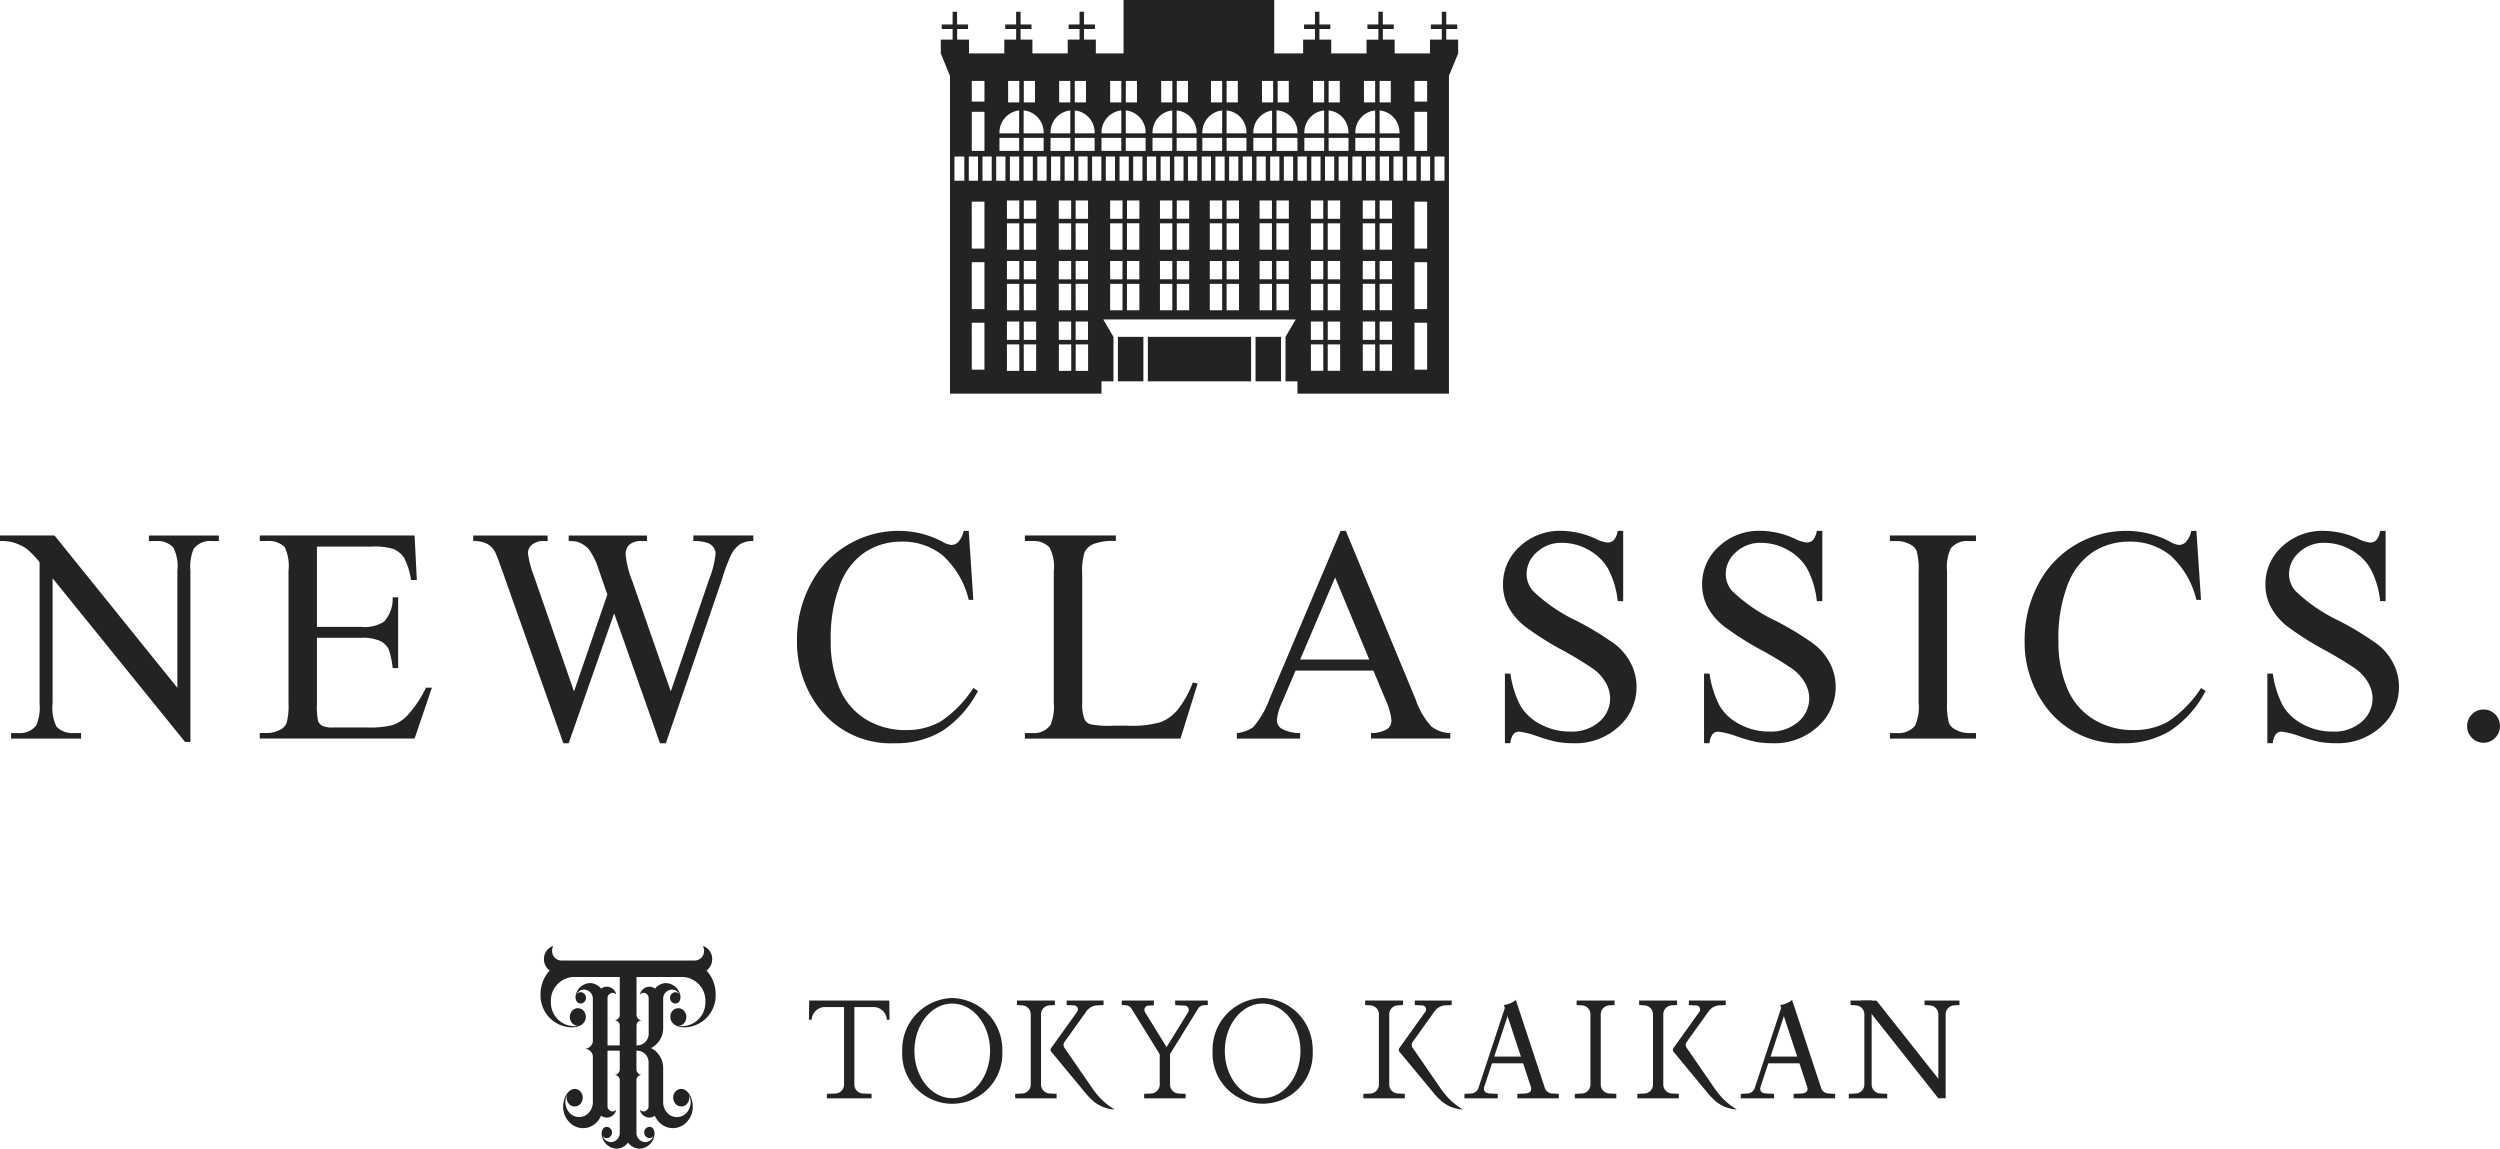 <svg xmlns="http://www.w3.org/2000/svg" xmlns:xlink="http://www.w3.org/1999/xlink" width="296" height="136" viewBox="0 0 296 136">
  <defs>
    <clipPath id="clip-path">
      <rect id="長方形_11" data-name="長方形 11" width="296" height="88" fill="#242321"/>
    </clipPath>
    <clipPath id="clip-path-2">
      <rect id="長方形_14" data-name="長方形 14" width="168" height="24" fill="#242321"/>
    </clipPath>
  </defs>
  <g id="グループ_19" data-name="グループ 19" transform="translate(-787 -1410)">
    <g id="グループ_16" data-name="グループ 16" transform="translate(787 1410)">
      <g id="グループ_15" data-name="グループ 15" clip-path="url(#clip-path)">
        <path id="パス_44" data-name="パス 44" d="M0,73.528H6.456L21,91.564V77.7a4.812,4.812,0,0,0-.491-2.766,2.584,2.584,0,0,0-2.053-.745h-.825v-.656h8.282v.656h-.843a2.408,2.408,0,0,0-2.14.922,5.443,5.443,0,0,0-.386,2.589v20.27h-.632L6.228,78.6V93.408A4.964,4.964,0,0,0,6.7,96.174a2.619,2.619,0,0,0,2.053.745H9.6v.656H1.315v-.656H2.14A2.427,2.427,0,0,0,4.3,96a5.443,5.443,0,0,0,.386-2.589V76.685a10.944,10.944,0,0,0-1.57-1.614,5.779,5.779,0,0,0-1.571-.727A5.552,5.552,0,0,0,0,74.184Z" transform="translate(0 -10.126)" fill="#242321"/>
        <path id="パス_45" data-name="パス 45" d="M42.822,74.84v9.506H48.05a4.228,4.228,0,0,0,2.72-.621,4.022,4.022,0,0,0,1.017-2.873h.649v8.37h-.649A9.3,9.3,0,0,0,51.3,86.97a2.215,2.215,0,0,0-1.036-.975,5.237,5.237,0,0,0-2.21-.354H42.822v7.927a7.418,7.418,0,0,0,.141,1.942,1.108,1.108,0,0,0,.491.55,2.951,2.951,0,0,0,1.333.2h4.036a10.8,10.8,0,0,0,2.93-.284,4.356,4.356,0,0,0,1.755-1.118,13.645,13.645,0,0,0,2.228-3.315h.7l-2.053,6.029H36.049v-.656h.843a3.3,3.3,0,0,0,1.6-.408,1.485,1.485,0,0,0,.764-.851,8.463,8.463,0,0,0,.2-2.323V77.714A5.224,5.224,0,0,0,39,74.894a2.7,2.7,0,0,0-2.105-.71h-.843v-.656H54.384l.264,5.267h-.684a8.365,8.365,0,0,0-.816-2.607,2.8,2.8,0,0,0-1.324-1.081,7.861,7.861,0,0,0-2.474-.266Z" transform="translate(-5.296 -10.126)" fill="#242321"/>
        <path id="パス_46" data-name="パス 46" d="M98.841,73.528v.656a2.975,2.975,0,0,0-1.509.337,3.3,3.3,0,0,0-1.1,1.259,20.526,20.526,0,0,0-1.106,2.962L88.489,98.126h-.7L82.366,82.75,76.979,98.126h-.631l-7.07-19.969q-.79-2.235-1-2.643a2.326,2.326,0,0,0-.956-1,3.465,3.465,0,0,0-1.64-.328v-.656h8.807v.656h-.421a2.105,2.105,0,0,0-1.421.426,1.312,1.312,0,0,0-.491,1.028,12.343,12.343,0,0,0,.771,2.856l4.685,13.5,3.947-11.474-.7-2.021L80.3,76.88a8.856,8.856,0,0,0-.824-1.561,2.167,2.167,0,0,0-.561-.567,3.149,3.149,0,0,0-.878-.461,3.778,3.778,0,0,0-1.053-.106v-.656h9.264v.656h-.631a2.056,2.056,0,0,0-1.439.426,1.5,1.5,0,0,0-.456,1.152,11.47,11.47,0,0,0,.789,3.157L89.069,91.99,93.6,78.742a11.252,11.252,0,0,0,.772-3.051,1.282,1.282,0,0,0-.255-.762,1.355,1.355,0,0,0-.64-.5,5.069,5.069,0,0,0-1.737-.248v-.656Z" transform="translate(-9.649 -10.126)" fill="#242321"/>
        <path id="パス_47" data-name="パス 47" d="M130.949,72.891l.544,8.175h-.544a10.315,10.315,0,0,0-3.105-5.285A7.516,7.516,0,0,0,123,74.168a7.817,7.817,0,0,0-4.281,1.215,8.023,8.023,0,0,0-3.009,3.874,17.428,17.428,0,0,0-1.1,6.615,14.175,14.175,0,0,0,1.035,5.657,7.821,7.821,0,0,0,3.115,3.672,8.883,8.883,0,0,0,4.746,1.276,8.159,8.159,0,0,0,4.088-1,13.551,13.551,0,0,0,3.9-3.981l.543.354a12.575,12.575,0,0,1-4.176,4.7,10.486,10.486,0,0,1-5.667,1.489,10.687,10.687,0,0,1-9.158-4.433,12.772,12.772,0,0,1-2.421-7.768,13.91,13.91,0,0,1,1.6-6.615,11.624,11.624,0,0,1,4.4-4.673,11.778,11.778,0,0,1,6.114-1.658,11.115,11.115,0,0,1,5.089,1.277,2.728,2.728,0,0,0,1.053.39,1.149,1.149,0,0,0,.824-.337,2.77,2.77,0,0,0,.649-1.33Z" transform="translate(-16.25 -10.038)" fill="#242321"/>
        <path id="パス_48" data-name="パス 48" d="M162.12,90.926l.579.124-2.035,6.526H142.241v-.656h.895a2.383,2.383,0,0,0,2.158-.993,5.779,5.779,0,0,0,.369-2.625V77.784a5.016,5.016,0,0,0-.491-2.82,2.565,2.565,0,0,0-2.035-.78h-.895v-.656h10.773v.656a6.518,6.518,0,0,0-2.658.355,2.152,2.152,0,0,0-1.043.94,7.8,7.8,0,0,0-.282,2.713V93.3a4.945,4.945,0,0,0,.282,2.021,1.256,1.256,0,0,0,.648.55,11.272,11.272,0,0,0,2.738.178h1.737a12.467,12.467,0,0,0,3.842-.408A5,5,0,0,0,160.3,94.2a11.867,11.867,0,0,0,1.825-3.272" transform="translate(-20.896 -10.126)" fill="#242321"/>
        <path id="パス_49" data-name="パス 49" d="M187.827,89.436h-9.212L177,93.231a6.058,6.058,0,0,0-.6,2.093,1.218,1.218,0,0,0,.518.967,4.484,4.484,0,0,0,2.237.541v.656h-7.492v-.656a4.013,4.013,0,0,0,1.93-.692,10.89,10.89,0,0,0,1.983-3.458L183.95,72.89h.614l8.281,20a9.133,9.133,0,0,0,1.815,3.13,3.674,3.674,0,0,0,2.273.807v.656h-9.387v-.656a3.489,3.489,0,0,0,1.921-.479,1.238,1.238,0,0,0,.5-.993,7.431,7.431,0,0,0-.7-2.465Zm-.491-1.312L183.3,78.406l-4.141,9.718Z" transform="translate(-25.219 -10.038)" fill="#242321"/>
        <path id="パス_50" data-name="パス 50" d="M222.831,72.891v8.318h-.649a10.44,10.44,0,0,0-1.132-3.813,5.913,5.913,0,0,0-2.326-2.252,6.38,6.38,0,0,0-3.122-.834,4.223,4.223,0,0,0-3.017,1.126A3.444,3.444,0,0,0,211.392,78a3.056,3.056,0,0,0,.754,2,19.363,19.363,0,0,0,5.176,3.547,35.843,35.843,0,0,1,4.553,2.776,6.765,6.765,0,0,1,1.878,2.279,6.069,6.069,0,0,1,.658,2.749,6.256,6.256,0,0,1-2.1,4.708,7.543,7.543,0,0,1-5.395,1.977,11.34,11.34,0,0,1-1.948-.16,19.814,19.814,0,0,1-2.254-.648,10.042,10.042,0,0,0-2.166-.558.913.913,0,0,0-.694.266,2.133,2.133,0,0,0-.377,1.1h-.65V89.792h.65a11.7,11.7,0,0,0,1.228,3.875,5.912,5.912,0,0,0,2.36,2.137,7.252,7.252,0,0,0,3.481.851,4.92,4.92,0,0,0,3.466-1.17,3.646,3.646,0,0,0,1.272-2.767,3.782,3.782,0,0,0-.482-1.791,5.357,5.357,0,0,0-1.5-1.685,43.1,43.1,0,0,0-3.736-2.261,36.265,36.265,0,0,1-4.343-2.758,7.421,7.421,0,0,1-1.956-2.27,5.667,5.667,0,0,1-.666-2.731,5.953,5.953,0,0,1,1.964-4.46,6.958,6.958,0,0,1,5-1.871,9.941,9.941,0,0,1,4.017.94,4.088,4.088,0,0,0,1.386.443,1.036,1.036,0,0,0,.746-.275,2.2,2.2,0,0,0,.465-1.108Z" transform="translate(-30.645 -10.038)" fill="#242321"/>
        <path id="パス_51" data-name="パス 51" d="M250.468,72.891v8.318h-.649a10.457,10.457,0,0,0-1.131-3.813,5.924,5.924,0,0,0-2.326-2.252,6.38,6.38,0,0,0-3.122-.834,4.223,4.223,0,0,0-3.018,1.126A3.444,3.444,0,0,0,239.029,78a3.052,3.052,0,0,0,.754,2,19.378,19.378,0,0,0,5.176,3.547,35.777,35.777,0,0,1,4.553,2.776,6.756,6.756,0,0,1,1.878,2.279,6.059,6.059,0,0,1,.658,2.749,6.256,6.256,0,0,1-2.1,4.708,7.546,7.546,0,0,1-5.395,1.977,11.337,11.337,0,0,1-1.948-.16,19.809,19.809,0,0,1-2.255-.648,10.055,10.055,0,0,0-2.166-.558.912.912,0,0,0-.694.266,2.133,2.133,0,0,0-.377,1.1h-.649V89.792h.649a11.717,11.717,0,0,0,1.228,3.875A5.912,5.912,0,0,0,240.7,95.8a7.251,7.251,0,0,0,3.482.851,4.92,4.92,0,0,0,3.465-1.17,3.643,3.643,0,0,0,1.272-2.767,3.792,3.792,0,0,0-.482-1.791,5.343,5.343,0,0,0-1.5-1.685,43.171,43.171,0,0,0-3.737-2.261,36.268,36.268,0,0,1-4.343-2.758,7.421,7.421,0,0,1-1.956-2.27,5.676,5.676,0,0,1-.666-2.731,5.948,5.948,0,0,1,1.965-4.46,6.956,6.956,0,0,1,5-1.871,9.938,9.938,0,0,1,4.017.94,4.088,4.088,0,0,0,1.386.443,1.037,1.037,0,0,0,.746-.275,2.208,2.208,0,0,0,.465-1.108Z" transform="translate(-34.705 -10.038)" fill="#242321"/>
        <path id="パス_52" data-name="パス 52" d="M272.486,96.92v.656H262.292V96.92h.842a2.527,2.527,0,0,0,2.14-.869,5.448,5.448,0,0,0,.421-2.731V77.785a8.052,8.052,0,0,0-.229-2.413,1.593,1.593,0,0,0-.719-.762,3.3,3.3,0,0,0-1.614-.425h-.842v-.657h10.194v.657h-.86a2.5,2.5,0,0,0-2.123.869,5.247,5.247,0,0,0-.439,2.731V93.32a8.025,8.025,0,0,0,.228,2.412,1.576,1.576,0,0,0,.737.762,3.2,3.2,0,0,0,1.6.426Z" transform="translate(-38.532 -10.126)" fill="#242321"/>
        <path id="パス_53" data-name="パス 53" d="M301.337,72.891l.544,8.175h-.544a10.315,10.315,0,0,0-3.105-5.285,7.516,7.516,0,0,0-4.843-1.613,7.817,7.817,0,0,0-4.281,1.215,8.024,8.024,0,0,0-3.009,3.874,17.429,17.429,0,0,0-1.1,6.615,14.175,14.175,0,0,0,1.035,5.657,7.821,7.821,0,0,0,3.115,3.672,8.883,8.883,0,0,0,4.746,1.276,8.159,8.159,0,0,0,4.088-1,13.531,13.531,0,0,0,3.9-3.981l.543.354a12.575,12.575,0,0,1-4.176,4.7,10.486,10.486,0,0,1-5.667,1.489,10.687,10.687,0,0,1-9.158-4.433A12.772,12.772,0,0,1,281,85.837a13.921,13.921,0,0,1,1.6-6.615,11.624,11.624,0,0,1,4.4-4.673,11.777,11.777,0,0,1,6.114-1.658,11.114,11.114,0,0,1,5.089,1.277,2.728,2.728,0,0,0,1.053.39,1.149,1.149,0,0,0,.824-.337,2.77,2.77,0,0,0,.649-1.33Z" transform="translate(-41.281 -10.038)" fill="#242321"/>
        <path id="パス_54" data-name="パス 54" d="M328.649,72.891v8.318H328a10.459,10.459,0,0,0-1.131-3.813,5.918,5.918,0,0,0-2.326-2.252,6.38,6.38,0,0,0-3.122-.834,4.225,4.225,0,0,0-3.018,1.126A3.444,3.444,0,0,0,317.21,78a3.057,3.057,0,0,0,.754,2,19.379,19.379,0,0,0,5.176,3.547,35.777,35.777,0,0,1,4.553,2.776A6.754,6.754,0,0,1,329.57,88.6a6.058,6.058,0,0,1,.658,2.749,6.256,6.256,0,0,1-2.1,4.708,7.543,7.543,0,0,1-5.395,1.977,11.337,11.337,0,0,1-1.948-.16,19.807,19.807,0,0,1-2.255-.648,10.043,10.043,0,0,0-2.166-.558.913.913,0,0,0-.694.266,2.141,2.141,0,0,0-.377,1.1h-.649V89.792h.649a11.737,11.737,0,0,0,1.228,3.875,5.919,5.919,0,0,0,2.36,2.137,7.253,7.253,0,0,0,3.482.851,4.92,4.92,0,0,0,3.465-1.17,3.643,3.643,0,0,0,1.272-2.767,3.782,3.782,0,0,0-.482-1.791,5.343,5.343,0,0,0-1.5-1.685,43.159,43.159,0,0,0-3.737-2.261,36.271,36.271,0,0,1-4.343-2.758,7.421,7.421,0,0,1-1.956-2.27,5.676,5.676,0,0,1-.666-2.731,5.951,5.951,0,0,1,1.965-4.46,6.956,6.956,0,0,1,5-1.871,9.938,9.938,0,0,1,4.017.94,4.094,4.094,0,0,0,1.386.443,1.036,1.036,0,0,0,.746-.275A2.2,2.2,0,0,0,328,72.891Z" transform="translate(-46.19 -10.038)" fill="#242321"/>
        <path id="パス_55" data-name="パス 55" d="M344.354,97.427A1.86,1.86,0,0,1,345.74,98a1.995,1.995,0,0,1-.009,2.784,1.932,1.932,0,0,1-2.754,0,1.994,1.994,0,0,1,0-2.793,1.883,1.883,0,0,1,1.377-.567" transform="translate(-50.301 -13.417)" fill="#242321"/>
        <rect id="長方形_9" data-name="長方形 9" width="3.017" height="5.265" transform="translate(132.36 39.883)" fill="#242321"/>
        <rect id="長方形_10" data-name="長方形 10" width="3.018" height="5.265" transform="translate(148.657 39.883)" fill="#242321"/>
        <path id="パス_56" data-name="パス 56" d="M159.308,46.253v5.265h12.224V46.253H159.308Z" transform="translate(-23.403 -6.37)" fill="#242321"/>
        <path id="パス_57" data-name="パス 57" d="M190.421,4.692V3.433h1.295V2.9h-1.295V1.391h-.528V2.9H188.6v.535h1.29V4.692h-1.4V6.324h-4.178V4.692h-1.4l0-1.259H184.2V2.9h-1.292V1.391h-.528V2.9h-1.293v.535h1.293l0,1.259h-1.4V6.324H176.8V4.692h-1.4V3.433h1.292V2.9H175.4V1.391h-.528V2.9h-1.29v.535h1.29V4.692h-1.4V6.324H170.05V0H152.212V6.324H148.93V4.692h-1.4V3.433h1.292V2.9h-1.293V1.391H147V2.9h-1.29v.535H147V4.692h-1.4V6.324h-4.18V4.692h-1.4V3.433h1.292V2.9h-1.293V1.391h-.528V2.9H138.2v.535h1.292V4.692h-1.4V6.324h-4.181V4.692h-1.4V3.433h1.292V2.9H132.5V1.391h-.528V2.9h-1.289v.535h1.289V4.692h-1.4V6.324l1.088,2.659v37.63H149.6V45.149h1.416V39.883l-1.208-2.058h22.787l-1.209,2.058v5.265H172.8v1.465h17.937V8.98l1.089-2.656V4.692ZM146.437,9.581h1.324v2.545h-1.324Zm0,3.494a2.62,2.62,0,0,1,2.349,2.611v.1h-2.349Zm0,3.246h2.349v1.545h-2.349Zm1.571,9.583H146.54V23.738h1.467Zm-2,14.336h-1.465V38.073h1.465Zm-1.465-13.8h1.465v3.13h-1.465Zm1.465-.535h-1.465V23.738h1.465Zm-1.465,5h1.465v2.166h-1.465Zm0,2.7h1.465v3.131h-1.465Zm1.993,4.468h1.467V40.24H146.54Zm0-4.468h1.467v3.131H146.54Zm0-2.7h1.467v2.166H146.54Zm0-4.466h1.467v3.13H146.54Zm.327-7.91h1.094V21.4h-1.094Zm-.528,2.869h-1.1V18.531h1.1ZM144.586,9.581h1.322v2.545h-1.322Zm-1.025,6.105a2.618,2.618,0,0,1,2.347-2.611v2.71h-2.347ZM140.4,9.581h1.324v2.545H140.4Zm-.019,3.491a2.623,2.623,0,0,1,2.368,2.614v.1H140.38Zm0,3.249h2.368v1.545H140.38Zm1.486,9.583H140.4V23.738h1.467Zm-2,14.336h-1.465V38.073h1.465Zm0-14.336h-1.465V23.738h1.465Zm-1.114-7.374h1.1V21.4h-1.1Zm-.351,7.91h1.465v3.13h-1.465Zm0,4.466h1.465v2.166h-1.465Zm0,2.7h1.465v3.131h-1.465Zm1.993,4.468h1.467V40.24H140.4Zm0-4.468h1.467v3.131H140.4Zm0-2.7h1.467v2.166H140.4Zm0-4.466h1.467v3.13H140.4Zm-.019-7.91h1.092V21.4H140.38Zm-1.832-8.949h1.322v2.545h-1.322Zm-1.025,6.105a2.62,2.62,0,0,1,2.328-2.609v2.708h-2.328Zm0,.635h2.328v1.545h-2.328Zm-3.277-6.74h1.5v2.447h-1.5Zm0,3.658h1.5v4.627h-1.5Zm-.884,8.16h-1.171V18.531h1.171Zm.528-2.869h1.094V21.4h-1.094Zm1.854,25.237h-1.5V38.212h1.5Zm0-7.168h-1.5V31.044h1.5Zm0-7.167h-1.5V23.877h1.5Zm.862-8.032h-1.094V18.531h1.094Zm.528-2.869h1.094V21.4h-1.094Zm1.271,22.245h1.465v3.131h-1.465Zm1.993,0h1.467v3.131H140.4ZM143.1,21.4H142V18.531h1.1Zm.467-5.078h2.348v1.545h-2.348Zm.061,2.209h1.092V21.4h-1.092Zm.924,22.245h1.465v3.131h-1.465Zm1.993,0h1.467v3.131H146.54ZM149.582,21.4h-1.094V18.531h1.094Zm8.931-11.818h1.324v2.545h-1.324Zm-.014,3.492a2.621,2.621,0,0,1,2.363,2.613v.1H158.5Zm0,3.247h2.363v1.545H158.5Zm-.279,2.209h1.092V21.4h-1.092ZM159.98,25.9h-1.467V23.738h1.467Zm-1.995,7.166H156.52V30.9h1.465Zm0-7.166H156.52V23.738h1.465ZM156.6,18.53h1.1V21.4h-1.1Zm-.078,7.91h1.465v3.13h-1.465Zm1.994,4.466h1.467v2.166h-1.467Zm0-4.466h1.467v3.13h-1.467Zm-1.85-16.859h1.322v2.545h-1.322Zm-1.025,6.105a2.621,2.621,0,0,1,2.334-2.611v2.71h-2.334Zm0,.635h2.334v1.545h-2.334Zm-3.162-6.74H153.8v2.545h-1.324Zm.351,11.818h-1.094V18.531h1.094Zm1.256,4.505h-1.467V23.738h1.467Zm-2,7.166h-1.465V30.9h1.465Zm-1.465-6.631h1.465v3.13h-1.465Zm1.465-.535h-1.465V23.738h1.465Zm.528,5h1.467v2.166h-1.467Zm0-4.466h1.467v3.13h-1.467ZM150.625,9.581h1.322v2.545h-1.322ZM149.6,15.686a2.619,2.619,0,0,1,2.348-2.611v2.71H149.6Zm0,.635h2.348v1.545H149.6Zm.511,2.209H151.2V21.4H150.11Zm.511,15.076h1.465v3.131h-1.465Zm1.993,0h1.467v3.131h-1.467ZM154.447,21.4h-1.094V18.531h1.094Zm.377-3.533h-2.349V16.321h2.349Zm0-2.081h-2.349v-2.71a2.62,2.62,0,0,1,2.349,2.611Zm1.245,5.613h-1.094V18.531h1.094Zm.45,12.207h1.465v3.131h-1.465Zm1.994,0h1.467v3.131h-1.467ZM160.936,21.4h-1.1V18.531h1.1ZM186.655,9.581h1.5v2.447h-1.5Zm0,3.658h1.5v4.627h-1.5Zm-4.126-3.658h1.322v2.545h-1.322Zm0,3.492a2.622,2.622,0,0,1,2.349,2.613v.1h-2.349Zm0,3.247h2.349v1.545h-2.349ZM184,25.9h-1.467V23.738H184ZM182,40.24h-1.465V38.073H182Zm-1.465-13.8H182v3.13h-1.465ZM182,25.9h-1.465V23.738H182Zm-1.465,5H182v2.166h-1.465Zm0,2.7H182v3.131h-1.465Zm1.993,4.468H184V40.24h-1.467Zm0-4.468H184v3.131h-1.467Zm0-2.7H184v2.166h-1.467Zm0-4.466H184v3.13h-1.467Zm.019-7.91h1.1V21.4h-1.1ZM182.02,21.4h-1.1V18.531h1.1ZM180.677,9.581H182v2.545h-1.324Zm-1.025,6.105A2.62,2.62,0,0,1,182,13.075v2.71h-2.348Zm0,.635H182v1.545h-2.348Zm-3.162-6.74h1.326v2.545H176.49Zm-.428,8.949h1.092V21.4h-1.092Zm1.792,7.374h-1.467V23.738h1.467Zm-2,14.336h-1.465V38.073h1.465Zm0-14.336h-1.465V23.738h1.465ZM174.44,18.53h1.094V21.4H174.44Zm-.046,7.91h1.465v3.13h-1.465Zm0,4.466h1.465v2.166h-1.465Zm0,2.7h1.465v3.131h-1.465Zm1.993,4.468h1.467V40.24h-1.467Zm0-4.468h1.467v3.131h-1.467Zm0-2.7h1.467v2.166h-1.467Zm0-4.466h1.467v3.13h-1.467ZM174.641,9.581h1.321v2.545h-1.321Zm-1.025,6.105a2.619,2.619,0,0,1,2.345-2.611v2.71h-2.345Zm0,.635h2.346v1.545h-2.346Zm-3.163-6.74h1.322v2.545h-1.322ZM171.78,25.9h-1.467V23.738h1.467Zm-2,7.166h-1.465V30.9h1.465Zm-1.465-6.631h1.465v3.13h-1.465Zm1.465-.535h-1.465V23.738h1.465Zm.528,5h1.467v2.166h-1.467Zm0-4.466h1.467v3.13h-1.467Zm.354-5.041h-1.094V18.531h1.094ZM168.6,9.581h1.324v2.545H168.6Zm-1.025,6.105a2.622,2.622,0,0,1,2.221-2.6v2.7h-2.221Zm-3.163-6.105h1.326v2.545h-1.326Zm0,3.492a2.621,2.621,0,0,1,2.351,2.613v.1h-2.351Zm0,3.247h2.351v1.545h-2.351ZM165.8,21.4h-1.092V18.531H165.8Zm.081,4.505h-1.467V23.738h1.467Zm-1.995,7.166h-1.465V30.9h1.465Zm-1.466-6.631h1.465v3.13H162.42Zm1.466-.535h-1.465V23.738h1.465Zm.527,5h1.467v2.166h-1.467Zm0-4.466h1.467v3.13h-1.467Zm-.234-5.041h-1.092V18.531h1.092ZM162.564,9.581h1.321v2.545h-1.321Zm-1.026,6.105a2.621,2.621,0,0,1,2.348-2.611v2.71h-2.348Zm0,.635h2.348v1.545h-2.348Zm-.074,2.209h1.1V21.4h-1.1Zm.956,15.076h1.465v3.131H162.42Zm1.993,0h1.467v3.131h-1.467Zm3.01-12.207h-1.1V18.531h1.1Zm.154-5.078H169.8v1.545h-2.222Zm.374,2.209h1.094V21.4h-1.094Zm.369,15.076h1.465v3.131h-1.465Zm1.993,0h1.467v3.131h-1.467ZM172.29,21.4h-1.1V18.531h1.1Zm.511-3.533h-2.475V16.321H172.8Zm0-2.081h-2.475V13.061a2.62,2.62,0,0,1,2.475,2.625Zm1.111,5.613h-1.094V18.531h1.094Zm.482,19.376h1.465v3.131h-1.465Zm1.993,0h1.467v3.131h-1.467Zm2.39-19.376h-1.1V18.531h1.1Zm.064-3.533H176.49V16.321h2.351Zm0-2.081H176.49V13.073a2.622,2.622,0,0,1,2.351,2.613Zm.464,2.745H180.4V21.4H179.3Zm1.232,22.245H182v3.131h-1.465Zm1.993,0H184v3.131h-1.467ZM185.264,21.4h-1.092V18.531h1.092Zm.528-2.869h1.092V21.4h-1.092Zm2.363,25.237h-1.5V38.212h1.5Zm0-7.168h-1.5V31.044h1.5Zm0-7.167h-1.5V23.877h1.5Zm.352-8.032h-1.1V18.531h1.1Zm1.7,0h-1.175V18.531h1.175Z" transform="translate(-19.182)" fill="#242321"/>
      </g>
    </g>
    <g id="グループ_18" data-name="グループ 18" transform="translate(851 1522)">
      <g id="グループ_17" data-name="グループ 17" transform="translate(0 0)" clip-path="url(#clip-path-2)">
        <path id="パス_58" data-name="パス 58" d="M16.986,7.675a.9.9,0,0,0-1.351,0c-.512.556-.423,1.962,1.488,1.962a3.776,3.776,0,0,0,3.61-3.922,4.082,4.082,0,0,0-1.089-2.807,1.646,1.646,0,0,0,.678-1.352A1.6,1.6,0,0,0,19.223,0a1.232,1.232,0,0,1,.135.57,1.116,1.116,0,0,1-1.066,1.159H2.438A1.116,1.116,0,0,1,1.371.57,1.232,1.232,0,0,1,1.505,0a1.6,1.6,0,0,0-1.1,1.557,1.646,1.646,0,0,0,.681,1.355A4.079,4.079,0,0,0,0,5.716,3.775,3.775,0,0,0,3.61,9.638c1.913,0,2-1.407,1.488-1.962a.9.9,0,0,0-1.351,0,1.105,1.105,0,0,0,0,1.469.917.917,0,0,0,.651.3A2.512,2.512,0,0,1,3.9,9.5,2.8,2.8,0,0,1,1.226,6.585,2.8,2.8,0,0,1,3.9,3.675H9.379V8.142a.648.648,0,0,1-.62.658.647.647,0,0,1,.62.658v2.317H7.932V6.2a.626.626,0,0,1,.6-.65.578.578,0,0,1,.442.213,1.183,1.183,0,0,0-1.124-.942,1.1,1.1,0,0,0-.683.241A1.673,1.673,0,0,0,5.847,4.4a1.757,1.757,0,0,0-1.51.96c-.372.681-.188,1.456.424,1.456a.674.674,0,0,0,0-1.344.609.609,0,0,0-.52.309,1.025,1.025,0,0,1,.92-.614,1.079,1.079,0,0,1,1.032,1.12v5.048a1,1,0,0,1-.957.844,1,1,0,0,1,.957.844l0,5.535a1.837,1.837,0,0,1-.474,1.183,1.54,1.54,0,0,1-2.3,0,1.89,1.89,0,0,1-.279-2.1A1.1,1.1,0,0,0,3.367,18.7a.9.9,0,0,0,1.351,0,1.1,1.1,0,0,0,0-1.467.9.9,0,0,0-.977-.251c-.929.342-1.653,2.453-.374,3.84a2.231,2.231,0,0,0,3.337,0,2.587,2.587,0,0,0,.47-.732,1.1,1.1,0,0,0,.673.233,1.183,1.183,0,0,0,1.124-.942.581.581,0,0,1-.442.213.626.626,0,0,1-.6-.65V12.4H9.379v2.2a.647.647,0,0,1-.62.658.647.647,0,0,1,.62.658V22.1a1.089,1.089,0,0,1-1.042,1.131,1.048,1.048,0,0,1-.97-.722.6.6,0,0,0,.482.251.674.674,0,0,0,0-1.343c-.615,0-.826.878-.365,1.664A1.828,1.828,0,0,0,8.988,24a1.692,1.692,0,0,0,1.379-.727A1.691,1.691,0,0,0,11.746,24a1.829,1.829,0,0,0,1.506-.922c.46-.786.249-1.664-.366-1.664a.674.674,0,0,0,0,1.343.6.6,0,0,0,.482-.251,1.049,1.049,0,0,1-.97.722A1.09,1.09,0,0,1,11.355,22.1V15.913a.647.647,0,0,1,.62-.658.647.647,0,0,1-.62-.658V12.4h.125a1.375,1.375,0,0,1,1.313,1.428v5.115a.625.625,0,0,1-.6.65.578.578,0,0,1-.441-.213,1.181,1.181,0,0,0,1.124.942,1.093,1.093,0,0,0,.654-.22A2.6,2.6,0,0,0,14,20.82a2.231,2.231,0,0,0,3.338,0c1.279-1.388.554-3.5-.375-3.84a.9.9,0,0,0-.977.251,1.1,1.1,0,0,0,0,1.467.9.9,0,0,0,1.351,0,1.1,1.1,0,0,0,.236-1.048,1.888,1.888,0,0,1-.279,2.1,1.54,1.54,0,0,1-2.3,0,1.837,1.837,0,0,1-.475-1.183l0-4.077a2.648,2.648,0,0,0-1.428-2.4,2.647,2.647,0,0,0,1.428-2.4l0-3.4a1.079,1.079,0,0,1,1.032-1.12,1.024,1.024,0,0,1,.92.614.607.607,0,0,0-.52-.309.674.674,0,0,0,0,1.344h0c.611,0,.8-.775.423-1.456a1.756,1.756,0,0,0-1.51-.96,1.674,1.674,0,0,0-1.31.651,1.089,1.089,0,0,0-.668-.231,1.181,1.181,0,0,0-1.124.942.576.576,0,0,1,.441-.213.624.624,0,0,1,.6.65v4.144a1.374,1.374,0,0,1-1.313,1.428h-.125V9.458a.647.647,0,0,1,.62-.658.647.647,0,0,1-.62-.658V3.675h5.473a2.8,2.8,0,0,1,2.679,2.91A2.8,2.8,0,0,1,16.829,9.5a2.51,2.51,0,0,1-.493-.049.918.918,0,0,0,.651-.3,1.105,1.105,0,0,0,0-1.469" transform="translate(0 0)" fill="#242321"/>
        <path id="パス_59" data-name="パス 59" d="M164.747,9.529a1.062,1.062,0,0,1,.976-1.1l.659-.045V7.858h-4.492v.527l.659.045a1.063,1.063,0,0,1,.976,1.1v8.23a1.064,1.064,0,0,1-.976,1.1l-.869.044v.528h4.91V18.9l-.867-.044a1.063,1.063,0,0,1-.976-1.1Z" transform="translate(-39.218 -1.391)" fill="#242321"/>
        <path id="パス_60" data-name="パス 60" d="M49.657,8.628a1.584,1.584,0,0,1,1.521,1.5h.32l-.029-2.274H41.983l-.03,2.274h.321a1.585,1.585,0,0,1,1.521-1.5Z" transform="translate(-10.176 -1.391)" fill="#242321"/>
        <path id="パス_61" data-name="パス 61" d="M46.792,8.416v9.442a1.063,1.063,0,0,1-.975,1.1L44.758,19v.528h5.291V19l-1.058-.044a1.062,1.062,0,0,1-.976-1.1V8.416Z" transform="translate(-10.857 -1.489)" fill="#242321"/>
        <path id="パス_62" data-name="パス 62" d="M62.461,7.492a6.1,6.1,0,0,0-5.925,6.261,5.934,5.934,0,1,0,11.85,0,6.1,6.1,0,0,0-5.925-6.261m0,11.858c-2.474,0-4.477-2.506-4.477-5.6s2-5.6,4.477-5.6,4.476,2.506,4.476,5.6-2,5.6-4.476,5.6" transform="translate(-13.714 -1.326)" fill="#242321"/>
        <path id="パス_63" data-name="パス 63" d="M110.98,7.492a6.1,6.1,0,0,0-5.926,6.261,5.934,5.934,0,1,0,11.851,0,6.1,6.1,0,0,0-5.925-6.261m0,11.858c-2.473,0-4.477-2.506-4.477-5.6s2-5.6,4.477-5.6,4.477,2.506,4.477,5.6-2.006,5.6-4.477,5.6" transform="translate(-25.483 -1.326)" fill="#242321"/>
        <path id="パス_64" data-name="パス 64" d="M77.257,9.529a1.063,1.063,0,0,1,.976-1.1l.66-.045V7.858H74.4v.527l.66.045a1.063,1.063,0,0,1,.976,1.1v8.23a1.064,1.064,0,0,1-.976,1.1l-.868.044v.528H79.1V18.9l-.867-.044a1.064,1.064,0,0,1-.977-1.1Z" transform="translate(-17.997 -1.391)" fill="#242321"/>
        <path id="パス_65" data-name="パス 65" d="M79.8,13.91a.354.354,0,0,1-.009-.421L82.877,9.18a.512.512,0,0,0,.081-.274.456.456,0,0,0-.413-.47l-.915-.047V7.858H86v.531l-.774.04a1.672,1.672,0,0,0-1.27.724l-2.585,3.612a.594.594,0,0,0-.006.675l3.262,4.739c.12.174.245.346.381.519a7.776,7.776,0,0,0,2.317,2.057,4.238,4.238,0,0,1-2.863-1.292,5.872,5.872,0,0,1-.522-.561Z" transform="translate(-19.339 -1.391)" fill="#242321"/>
        <path id="パス_66" data-name="パス 66" d="M131.685,9.529a1.062,1.062,0,0,1,.976-1.1l.659-.045V7.858h-4.492v.527l.66.045a1.061,1.061,0,0,1,.974,1.1v8.23a1.062,1.062,0,0,1-.974,1.1l-.868.044v.528h4.908V18.9l-.867-.044a1.063,1.063,0,0,1-.976-1.1Z" transform="translate(-31.199 -1.391)" fill="#242321"/>
        <path id="パス_67" data-name="パス 67" d="M134.23,13.91a.357.357,0,0,1-.009-.421L137.3,9.18a.494.494,0,0,0,.082-.274.456.456,0,0,0-.412-.47l-.916-.047V7.858h4.367v.531l-.773.04a1.671,1.671,0,0,0-1.27.724L135.8,12.766a.593.593,0,0,0-.006.675l3.263,4.739c.12.174.246.346.379.519a7.809,7.809,0,0,0,2.319,2.057,4.239,4.239,0,0,1-2.864-1.292,5.881,5.881,0,0,1-.523-.561Z" transform="translate(-32.542 -1.391)" fill="#242321"/>
        <path id="パス_68" data-name="パス 68" d="M96.2,15.381V19.09a1.063,1.063,0,0,1-.976,1.1l-.868.044v.528h4.91v-.528l-.868-.044a1.063,1.063,0,0,1-.976-1.1l0-3.709Z" transform="translate(-22.889 -2.722)" fill="#242321"/>
        <path id="パス_69" data-name="パス 69" d="M93.622,9.251a.531.531,0,0,1-.081-.284.491.491,0,0,1,.451-.509l.354-.019.316-.023V7.858h-3.8v.528l.46.024a.878.878,0,0,1,.705.428L95.648,14.7l.676-1.071Z" transform="translate(-22.04 -1.391)" fill="#242321"/>
        <path id="パス_70" data-name="パス 70" d="M100.186,9.251a.523.523,0,0,0,.08-.284.49.49,0,0,0-.451-.509l-.353-.019-.8-.04V7.858h3.864v.528l-.461.024a.879.879,0,0,0-.7.428L97.741,14.7h-.61l-.156-.249Z" transform="translate(-23.523 -1.391)" fill="#242321"/>
        <path id="パス_71" data-name="パス 71" d="M152,7.767l3.433,10.406a.94.94,0,0,0,.875.669l.785.044v.528h-4.908v-.528l.9-.044c.37-.018.735-.136.735-.542a.823.823,0,0,0-.039-.25l-3.193-9.681a2.813,2.813,0,0,0,1.41-.6" transform="translate(-36.528 -1.374)" fill="#242321"/>
        <path id="パス_72" data-name="パス 72" d="M149.256,8.735l-3.171,9.61a.938.938,0,0,1-.874.669l-.785.044v.528h3.942v-.528l-.9-.044c-.37-.018-.736-.137-.736-.542a.82.82,0,0,1,.039-.25l2.965-8.988Z" transform="translate(-35.033 -1.546)" fill="#242321"/>
        <rect id="長方形_12" data-name="長方形 12" width="4.124" height="0.798" transform="translate(112.347 13.098)" fill="#242321"/>
        <path id="パス_73" data-name="パス 73" d="M174.524,9.529a1.062,1.062,0,0,1,.976-1.1l.659-.045V7.858h-4.492v.527l.658.045a1.064,1.064,0,0,1,.977,1.1v8.23a1.065,1.065,0,0,1-.977,1.1l-.867.044v.528h4.909V18.9l-.867-.044a1.063,1.063,0,0,1-.976-1.1Z" transform="translate(-41.59 -1.391)" fill="#242321"/>
        <path id="パス_74" data-name="パス 74" d="M177.07,13.91a.341.341,0,0,1-.075-.216.358.358,0,0,1,.064-.2l3.083-4.309a.493.493,0,0,0,.08-.274.455.455,0,0,0-.411-.47l-.917-.047V7.858h4.368v.531l-.773.04a1.675,1.675,0,0,0-1.271.724l-2.585,3.612a.59.59,0,0,0-.006.675l3.263,4.739c.12.174.246.346.381.519a7.757,7.757,0,0,0,2.317,2.057,4.236,4.236,0,0,1-2.863-1.292,5.889,5.889,0,0,1-.523-.561Z" transform="translate(-42.933 -1.391)" fill="#242321"/>
        <path id="パス_75" data-name="パス 75" d="M195.19,7.767l3.433,10.406a.939.939,0,0,0,.875.669l.786.044v.528h-4.908v-.528l.9-.044c.37-.018.736-.136.736-.542a.8.8,0,0,0-.039-.25L193.78,8.369a2.816,2.816,0,0,0,1.41-.6" transform="translate(-47.005 -1.374)" fill="#242321"/>
        <path id="パス_76" data-name="パス 76" d="M192.447,8.735l-3.169,9.61a.94.94,0,0,1-.876.669l-.785.044v.528h3.942v-.528l-.9-.044c-.37-.018-.735-.137-.735-.542a.843.843,0,0,1,.039-.25l2.965-8.988Z" transform="translate(-45.51 -1.546)" fill="#242321"/>
        <rect id="長方形_13" data-name="長方形 13" width="4.123" height="0.798" transform="translate(145.062 13.098)" fill="#242321"/>
        <path id="パス_77" data-name="パス 77" d="M217.976,19.43v-9.9a1.064,1.064,0,0,0-.975-1.1l-.66-.044V7.858h4.136v.527l-.661.044a1.063,1.063,0,0,0-.973,1.1v9.9Z" transform="translate(-52.477 -1.391)" fill="#242321"/>
        <path id="パス_78" data-name="パス 78" d="M204.71,7.858v.527l.66.044a1.064,1.064,0,0,1,.976,1.1v8.23a1.064,1.064,0,0,1-.976,1.1l-.869.044v.528h4.554V18.9l-.869-.044a1.064,1.064,0,0,1-.976-1.1v-9.9Z" transform="translate(-49.606 -1.391)" fill="#242321"/>
        <path id="パス_79" data-name="パス 79" d="M216.377,18.135,208.249,7.859h-1.832l9.151,11.571Z" transform="translate(-50.07 -1.391)" fill="#242321"/>
      </g>
    </g>
  </g>
</svg>
